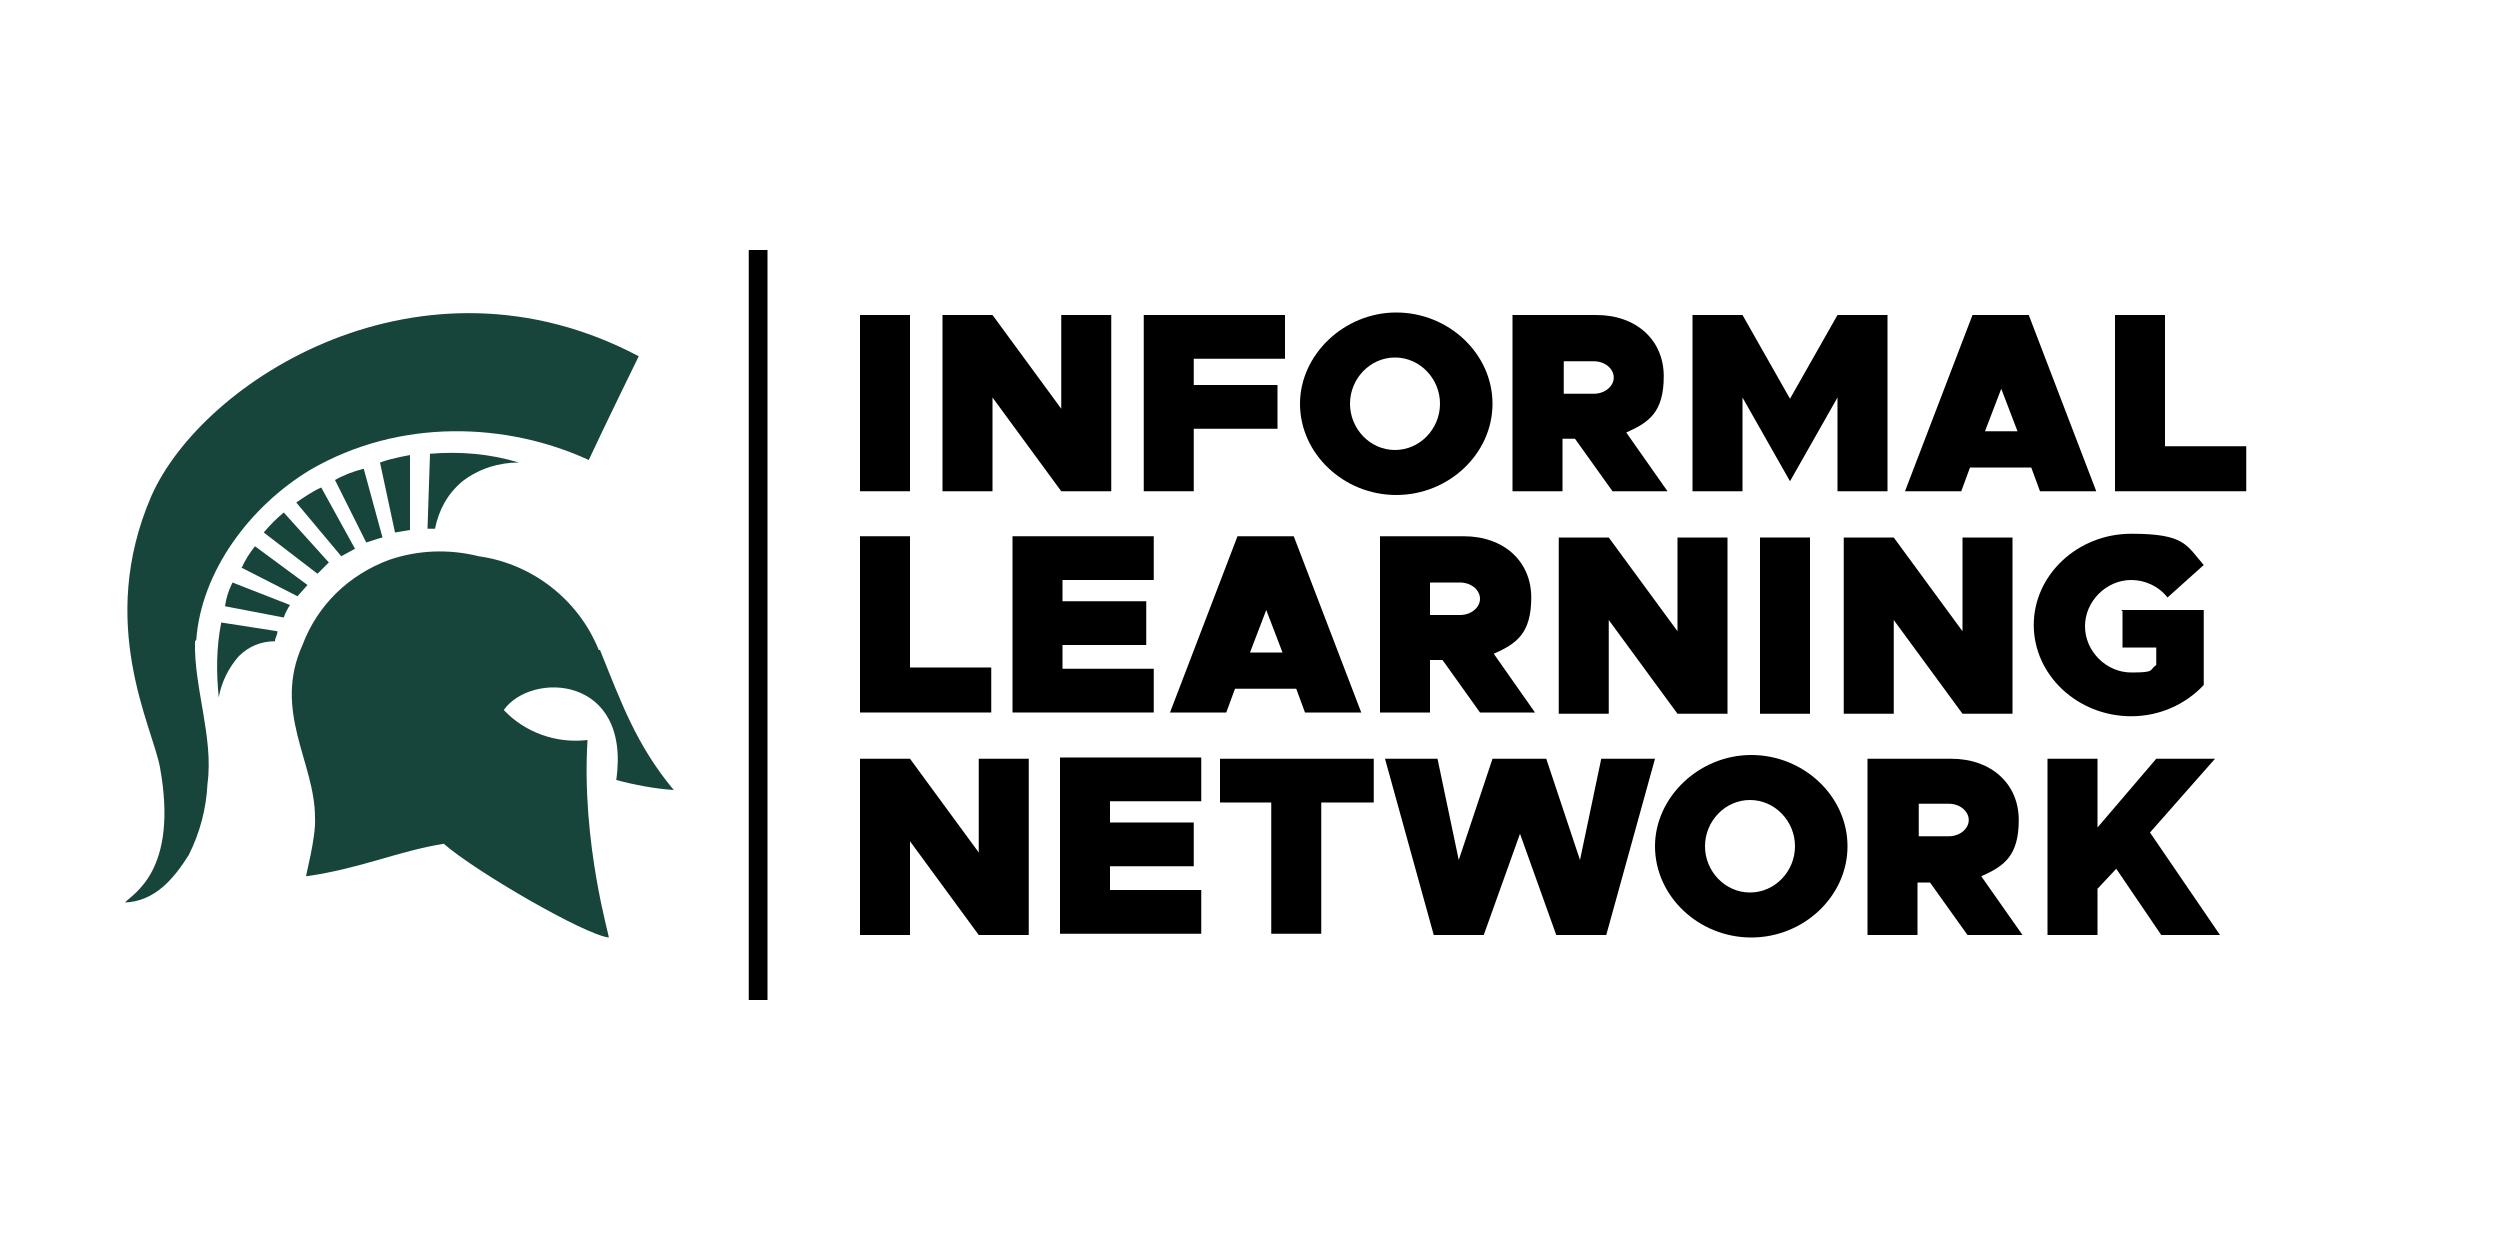 <?xml version="1.0" encoding="UTF-8"?>
<svg id="b076757f-ab2f-43a1-9357-9ac118ebf41c" xmlns="http://www.w3.org/2000/svg" version="1.1" viewBox="0 0 200 100">
  <!-- Generator: Adobe Illustrator 29.1.0, SVG Export Plug-In . SVG Version: 2.1.0 Build 142)  -->
  <defs>
    <style>
      .st0 {
        fill: #18453b;
      }
    </style>
  </defs>
  <path class="st0" d="M28.4,43.9l-2.7-4.9c-.7.3-1.4.8-2,1.2l3.6,4.3c.4-.2.7-.4,1.1-.6ZM19.3,45.4l4.5,2.3s.8-.9.8-.9l-4.2-3.1c-.4.5-.8,1.1-1.1,1.8ZM26.4,45.1l-3.7-4.1c-.6.5-1.1,1-1.6,1.6l4.3,3.3.9-.9ZM34.4,36.3l-.2,6c.2,0,.4,0,.6,0,.3-1.5,1-2.8,2.2-3.8,1.3-1,2.9-1.5,4.5-1.5-2.3-.7-4.7-.9-7.1-.7h0ZM15.7,51.2c.4-5.5,4.3-10.7,9.1-13.6,7.2-4.2,15.8-3.8,22.3-.8,1.3-2.8,4-8.3,4-8.3-17.4-9.2-34.9,1.9-39,11.2-4.4,10.2.1,18.4.7,21.7,1.5,8.3-2.2,10.1-2.8,10.8,2.4-.1,3.9-1.9,5.1-3.8.9-1.8,1.4-3.7,1.5-5.7.5-3.7-1.1-7.7-1-11.4ZM30.6,43l-1.5-5.5c-.8.2-1.6.5-2.3.9l2.5,5c1.2-.4,1.3-.4,1.3-.4ZM32.8,42.4v-6c.1,0-1.3.2-2.4.6l1.2,5.6c0,0,1.2-.2,1.2-.2h0ZM47.9,52c-1.6-4-5.3-6.9-9.6-7.5-2.4-.6-4.9-.5-7.2.3-3.2,1.2-5.7,3.6-6.9,6.8-2.4,5.3,1,9.4,1,13.8.1,1.6-.8,4.8-.7,4.7,4.3-.6,7.3-2,11-2.6,2.5,2.2,11.3,7.3,13.2,7.5.1,0-2.2-7.5-1.7-15.8-2.5.3-5-.6-6.7-2.4,2.2-3.1,10.2-2.8,9,5.6,1.5.4,3.1.7,4.6.8-3-3.6-4.2-7-5.9-11.2ZM18,48.5l4.7.9c.1-.3.3-.7.5-1l-4.6-1.8c-.3.6-.5,1.2-.6,1.9ZM17.7,49.8c-.4,2-.4,4-.2,6,.2-1.2.8-2.4,1.6-3.3.8-.8,1.8-1.2,2.9-1.2,0-.3.2-.5.2-.8l-4.5-.7Z"/>
  <rect x="59.9" y="20" width="1.5" height="60"/>
  <g>
    <path d="M68.8,25.2h4v14.1h-4v-14.1Z"/>
    <path d="M75.4,25.2h4l5.5,7.5v-7.5h4v14.1h-4l-5.5-7.5v7.5h-4v-14.1Z"/>
    <path d="M95.5,28.8v2h6.7v3.5h-6.7v5h-4v-14.1h11.3v3.5h-7.3Z"/>
    <path d="M104,32.3c0-3.9,3.5-7.3,7.7-7.3s7.7,3.3,7.7,7.3-3.5,7.3-7.7,7.3-7.7-3.3-7.7-7.3ZM115.2,32.3c0-2-1.6-3.7-3.6-3.7s-3.6,1.7-3.6,3.7,1.6,3.7,3.6,3.7,3.6-1.7,3.6-3.7Z"/>
    <path d="M129,39.3l-3-4.2h-1v4.2h-4v-14.1h6.7c3.2,0,5.4,2,5.4,4.9s-1.2,3.7-3,4.5l3.3,4.7h-4.5ZM125.1,31.5h2.4c.9,0,1.6-.6,1.6-1.3s-.7-1.3-1.6-1.3h-2.4v2.6Z"/>
    <path d="M135.4,25.2h4l3.8,6.7,3.8-6.7h4v14.1h-4v-7.5l-3.8,6.7-3.8-6.7v7.5h-4v-14.1Z"/>
    <path d="M162.5,37.4h-4.9l-.7,1.9h-4.5l5.4-14.1h4.5l5.4,14.1h-4.5l-.7-1.9ZM161.4,34.5l-1.3-3.4-1.3,3.4h2.6Z"/>
    <path d="M179.7,35.8v3.5h-10.5v-14.1h4v10.5h6.5Z"/>
    <path d="M79.3,53.5v3.5h-10.5v-14.1h4v10.5h6.5Z"/>
    <path d="M85,46.5v1.6h6.7v3.5h-6.7v1.9h7.3v3.5h-11.3v-14.1h11.3v3.5h-7.3Z"/>
    <path d="M103.7,55.1h-4.9l-.7,1.9h-4.5l5.4-14.1h4.5l5.4,14.1h-4.5l-.7-1.9ZM102.6,52.2l-1.3-3.4-1.3,3.4h2.6Z"/>
    <path d="M118.4,57l-3-4.2h-1v4.2h-4v-14.1h6.7c3.2,0,5.4,2,5.4,4.9s-1.2,3.7-3,4.5l3.3,4.7h-4.5ZM114.4,49.2h2.4c.9,0,1.6-.6,1.6-1.3s-.7-1.3-1.6-1.3h-2.4v2.6Z"/>
    <path d="M124.7,43h4l5.5,7.5v-7.5h4v14.1h-4l-5.5-7.5v7.5h-4v-14.1Z"/>
    <path d="M140.8,43h4v14.1h-4v-14.1Z"/>
    <path d="M147.5,43h4l5.5,7.5v-7.5h4v14.1h-4l-5.5-7.5v7.5h-4v-14.1Z"/>
    <path d="M169.7,48.8h6.6v6c-1.5,1.6-3.6,2.5-5.8,2.5-4.3,0-7.8-3.3-7.8-7.3s3.5-7.3,7.8-7.3,4.4.9,5.8,2.5l-2.9,2.6c-.7-.9-1.8-1.4-2.9-1.4-2,0-3.7,1.7-3.7,3.7s1.7,3.7,3.7,3.7,1.4-.2,2-.6v-1.4h-2.7v-2.9Z"/>
    <path d="M68.8,60.7h4l5.5,7.5v-7.5h4v14.1h-4l-5.5-7.5v7.5h-4v-14.1Z"/>
    <path d="M88.8,64.2v1.6h6.7v3.5h-6.7v1.9h7.3v3.5h-11.3v-14.1h11.3v3.5h-7.3Z"/>
    <path d="M101.8,64.2h-4.2v-3.5h12.3v3.5h-4.2v10.5h-4v-10.5Z"/>
    <path d="M110.7,60.7h4.3l1.7,8.1,2.7-8.1h4.3l2.7,8.1,1.7-8.1h4.3l-3.9,14.1h-4l-2.9-8.1-2.9,8.1h-4l-3.9-14.1Z"/>
    <path d="M132.4,67.7c0-3.9,3.5-7.3,7.7-7.3s7.7,3.3,7.7,7.3-3.5,7.3-7.7,7.3-7.7-3.3-7.7-7.3ZM143.6,67.7c0-2-1.6-3.7-3.6-3.7s-3.6,1.7-3.6,3.7,1.6,3.7,3.6,3.7,3.6-1.7,3.6-3.7Z"/>
    <path d="M157.4,74.8l-3-4.2h-1v4.2h-4v-14.1h6.7c3.2,0,5.4,2,5.4,4.9s-1.2,3.7-3,4.5l3.3,4.7h-4.5ZM153.5,66.9h2.4c.9,0,1.6-.6,1.6-1.3s-.7-1.3-1.6-1.3h-2.4v2.6Z"/>
    <path d="M163.8,60.7h4v5.5l4.7-5.5h4.7l-5.2,5.9,5.6,8.2h-4.7l-3.6-5.3-1.5,1.6v3.7h-4v-14.1Z"/>
  </g>
</svg>